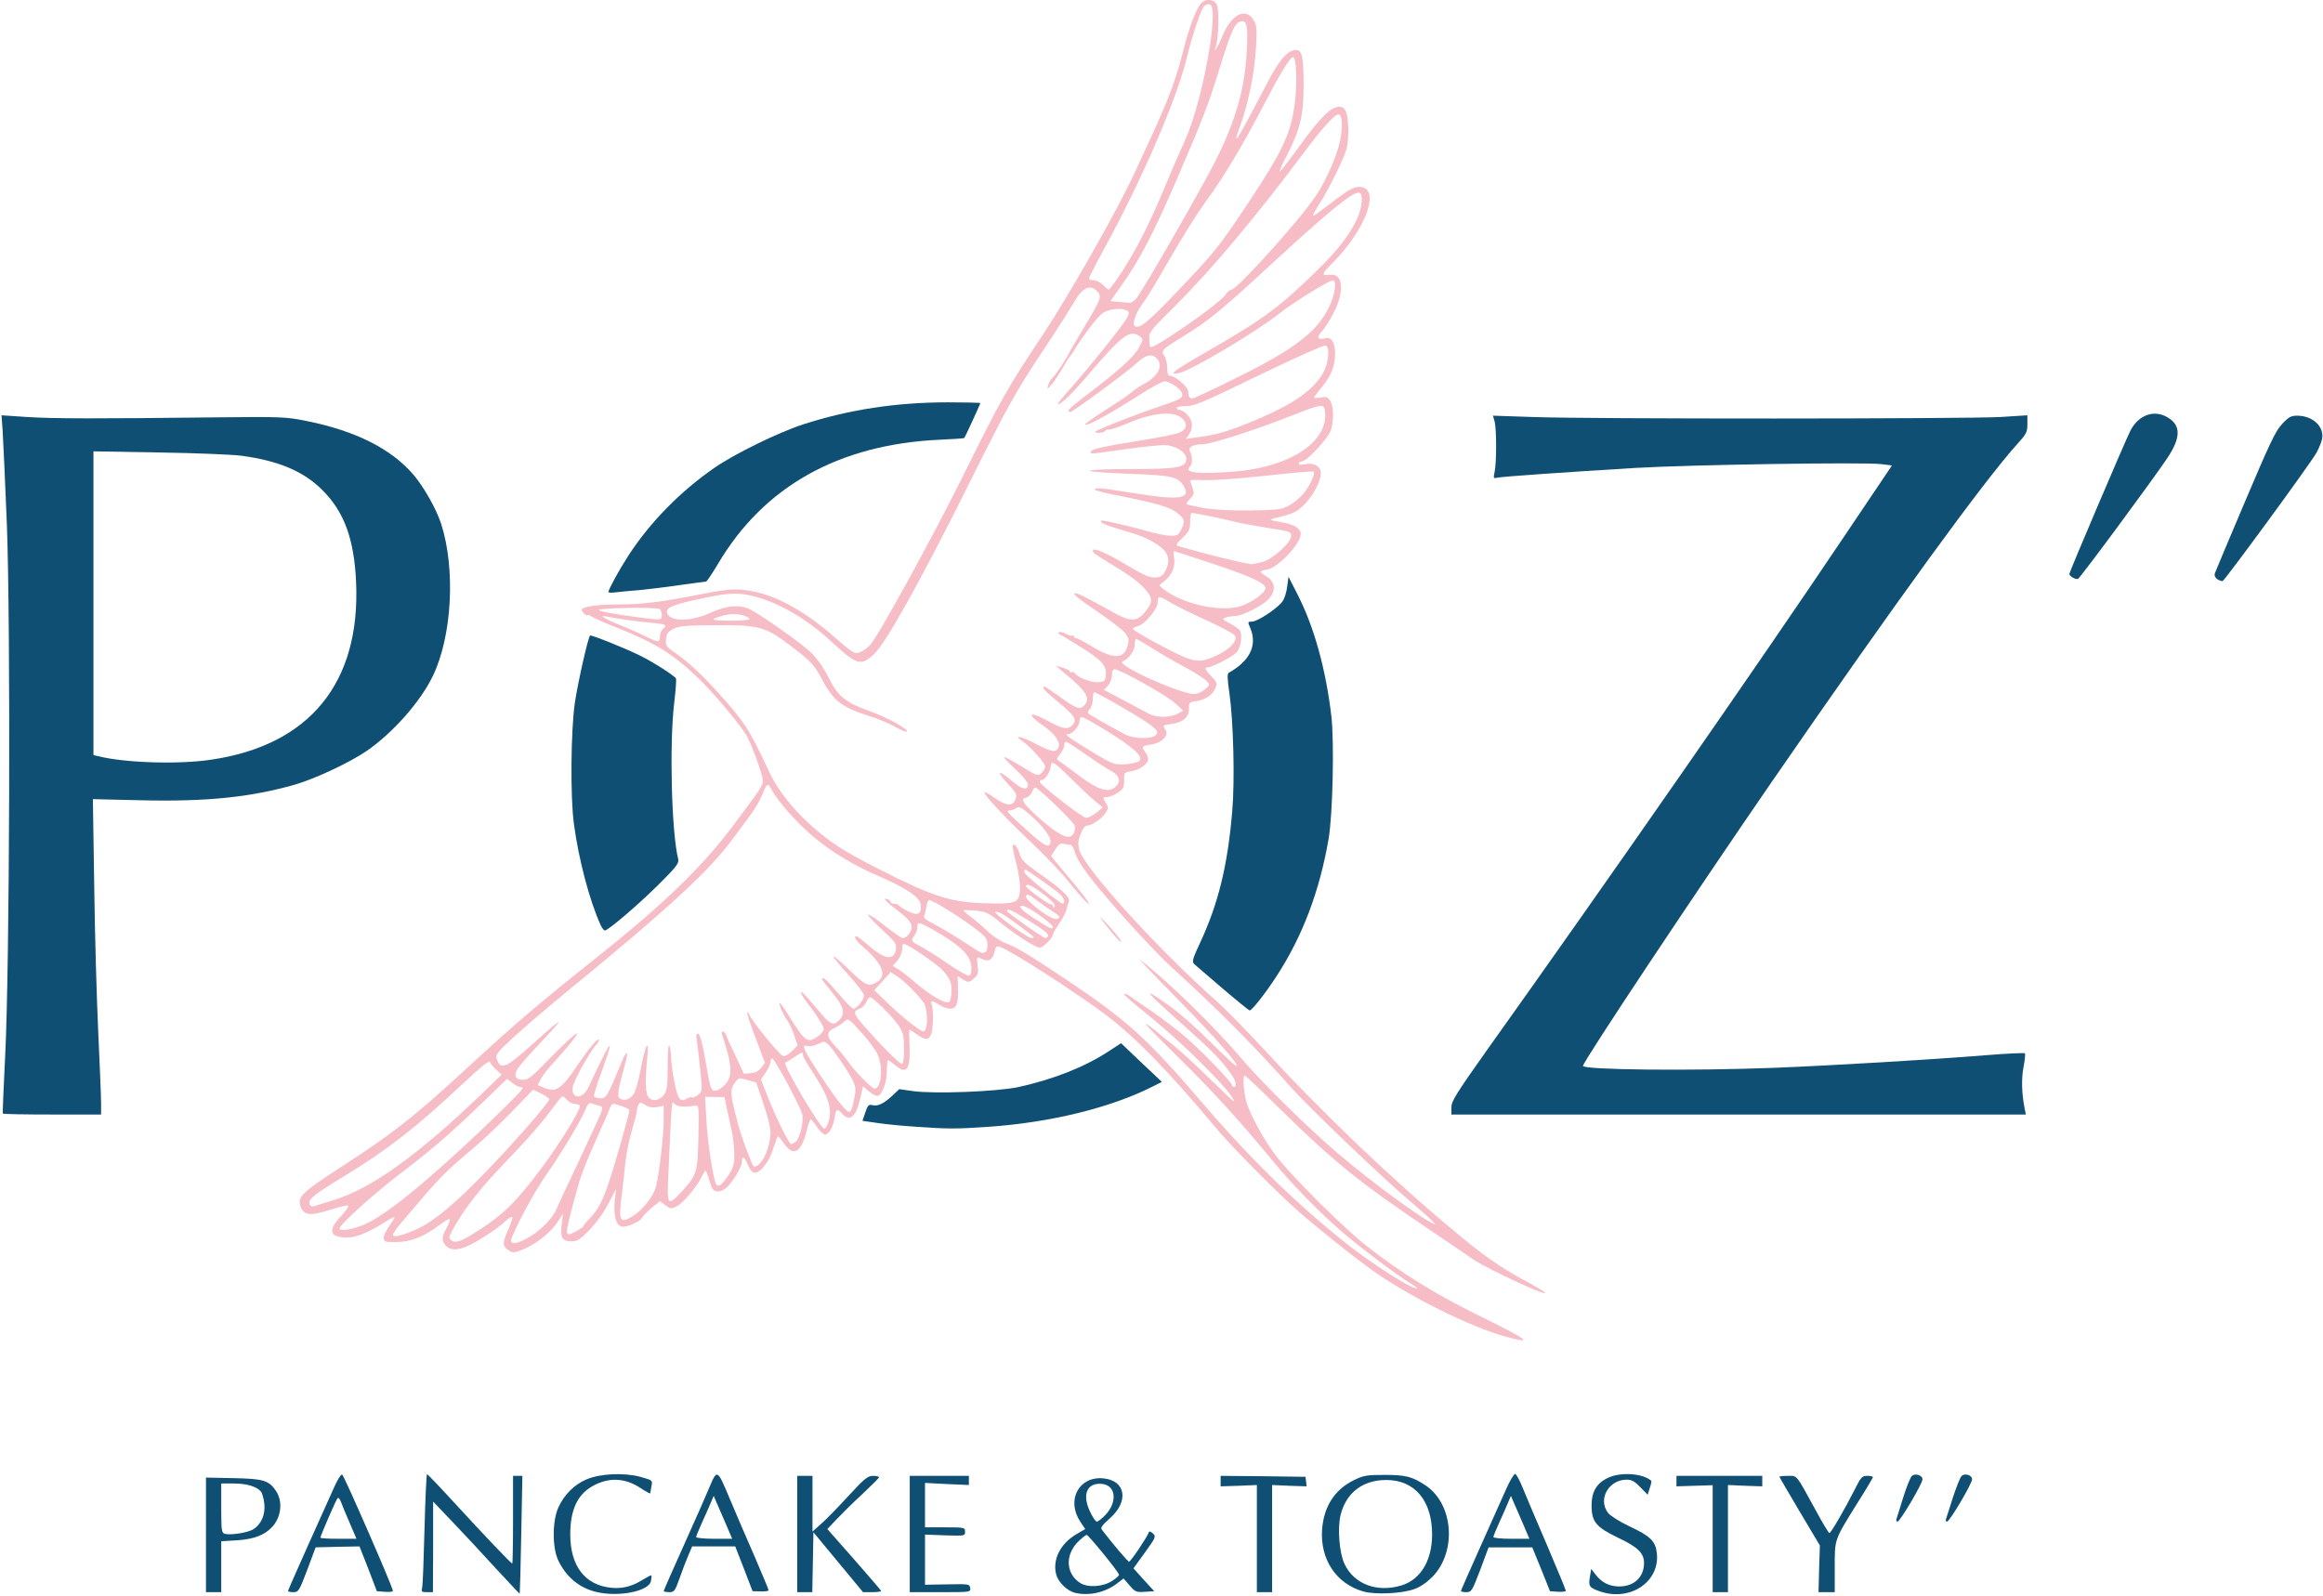 <svg xmlns="http://www.w3.org/2000/svg" viewBox="0 0 1218 837"><g stroke="none" stroke-width="1" fill="none" fill-rule="evenodd"><g transform="translate(.8 -.1)"><g transform="translate(0 211.1)" fill="#0F4F73"><g><path d="M259.4 611.8c-6.6-7.3-16.8-18.2-22.6-24.3l-10.5-11v23.8l-.1 23.7h-3.1c-2.9 0-3.1-.2-2.5-2.7.3-1.6.8-15.5 1.2-31 .4-15.6 1-28.3 1.3-28.2.3 0 6.9 6.9 14.5 15.2 15.2 16.6 29.6 31.7 30.2 31.7.2 0 .4-10.3.4-23v-23h4.9l-.6 30.8c-.3 16.9-.7 30.8-.8 31-.1.1-5.6-5.8-12.3-13z"/><path d="M311.9 623.9c-9-2.1-16-8-20.1-16.8-3.1-6.7-3-20.7.2-27.6 3-6.6 8.3-11.9 14.6-14.6 7.2-3.1 19.6-3.7 28.3-1.4 6.4 1.8 6.5 1.8 5.9 4.8-.3 1.6-.6 3.3-.6 3.8 0 .4-2.3-.8-5-2.6-8.3-5.6-17.2-5.9-25.7-.9-7.7 4.5-11.3 12.5-11.3 25.1 0 16.6 7.7 26.6 21.5 28 5.9.6 11.2-.8 16.8-4.4 2.2-1.3 4-2.3 4.2-2.1.2.2.1 1.5-.2 3-1 5.3-16.9 8.5-28.6 5.7z"/><path d="M562.7 624.3c-3.9-1-8.4-5.3-9.6-9.2-2.3-7.8 1.9-16.5 10.5-21.5l4.6-2.7-2.6-3.9c-7.4-11.2-.8-23.8 11.9-22.7 12 1 13.8 12.1 3.5 21.1-3.8 3.3-4.9 4.8-4.1 5.8 5.5 7.2 13.6 16.8 14.3 16.8.8 0 9.4-12.7 10.3-15.3.3-.8 1-.6 2.2.5 1.7 1.6 1.5 2.1-4.2 10l-6 8.3 5.4 6 5.5 6-4.9.3c-4.5.3-5 .1-8-3.3l-3.2-3.7-3.5 2.7c-6.2 4.7-14.8 6.6-22.1 4.8zm19.9-6.4c2-1.3 3.5-2.7 3.3-3.1-.6-2-16-20.8-16.9-20.8-.6 0-2.8 1.8-4.9 3.9-6.6 7-5.9 16.6 1.5 21.3 4.2 2.6 12.2 2 17-1.3zm-3.8-34.4c6.5-6.9 5.5-15.7-2-16.3-7.6-.6-10.3 5.4-6.2 14.3 1.4 3 3 5.5 3.7 5.5.6 0 2.7-1.6 4.5-3.5z" fill-rule="nonzero"/><path d="M713.9 623.6c-14.2-4.1-22.6-16.9-21.5-32.5.9-12 6.6-20.9 16.6-25.8 5.1-2.5 6.7-2.8 16.2-2.8 11.2 0 14.5.9 21.6 5.6 14.5 9.8 16.3 34.6 3.5 47.8-3 3-6.4 5.4-9.6 6.5-6.7 2.4-20.6 3-26.8 1.2zm20-3.1c10.8-3.2 17-14.5 16.1-29.6-1-17.3-11.2-27-26.9-25.6-10.8 1-18.3 7.5-21 18.2-1.7 6.9-.7 20 2.1 25.8 5 10.5 16.9 15 29.7 11.2z" fill-rule="nonzero"/><path d="M837.8 623.5c-5.3-1.9-5.8-2.6-5-7.4l.7-4.3 2.4 3.1c3.2 4.1 7.2 6.1 12.3 6.1 7.8 0 13-4.9 13-12.3 0-5.2-3.2-8.3-13.5-13.2-11.7-5.6-14-8.4-14-17 0-7.3 2.7-11.8 8.9-14.6 6.6-3 18.1-2.2 22.4 1.7.2.1-.1 1.9-.8 3.8l-1.1 3.5-3.8-3.9c-3-3.1-4.5-4-7.2-4-9.5 0-15.3 10.4-9.7 17.5 1.2 1.5 6.1 4.6 11.2 7 10.9 5.1 13.6 7.7 14.3 13.9 1.8 15.2-14.1 25.8-30.1 20.1z"/><path d="M107.2 593.9v-30l14.3.3c15.9.3 18.7 1.2 22.4 6.7 3.7 5.5 2.8 13.7-2 18.9-4 4.3-9.6 6.4-18.4 7l-8.3.5V624h-8v-30.1zm24.5-2.7c4.4-2.6 6.7-7.7 6.1-13.6-.3-2.6-1.1-5.5-1.8-6.4-2.2-2.6-7.5-4.2-14.3-4.2h-6.5v12.9c0 11.5.2 13 1.8 13.5 3 .8 11.6-.5 14.7-2.2z" fill-rule="nonzero"/><path d="M150.2 623.4c0-.3 4.7-11 10.4-23.7 5.7-12.8 11.9-26.5 13.7-30.5 1.7-4 3.7-7.1 4.3-6.9.9.3 26.6 59.1 26.6 61 0 .5-1.9.7-4.2.5l-4.2-.3-4.5-11.8-4.6-11.7-11.5.2-11.5.3-4.4 11.8c-4.2 11.1-4.6 11.7-7.3 11.7-1.5 0-2.8-.3-2.8-.6zm32.4-35.6c-2-4.6-4.1-9.6-4.6-11.1-.6-1.6-1.4-2.5-1.8-2-.8.8-9 19.8-9 20.7 0 .4 4.3.6 9.5.6h9.4l-3.5-8.2z" fill-rule="nonzero"/><path d="M347.2 623.4c0-.3 4.9-11.5 10.9-24.8s11.9-26.7 13.1-29.7c4-9.5 4.1-9.5 10.5 5.8 3.2 7.6 9.1 21.4 13.2 30.7 4 9.3 7.3 17.2 7.3 17.6 0 .4-1.9.7-4.2.6l-4.2-.1-4.5-11.7-4.6-11.8h-22.6l-1.9 4.5c-1.1 2.5-3.2 7.9-4.6 12-2.5 7-2.9 7.5-5.5 7.5-1.6 0-2.9-.3-2.9-.6zm32.4-35.6c-2-4.6-4.2-9.6-4.9-11.3l-1.3-3-1.7 4c-.9 2.2-3 6.9-4.6 10.4-1.6 3.5-2.9 6.8-2.9 7.2 0 .5 4.3.9 9.5.9h9.4l-3.5-8.2z" fill-rule="nonzero"/><path d="M417.2 593.5V563h8v29.2l4.4-3.9c2.4-2.1 8.8-8.6 14.2-14.5 8.7-9.4 10.3-10.8 13.2-10.8 1.7 0 3.1.3 3.1.8-.1.4-4 4.3-8.7 8.7-4.7 4.3-10.7 10.3-13.5 13.2l-4.9 5.2 14.1 16c7.7 8.8 14.1 16.2 14.1 16.5 0 .3-2.1.6-4.7.6h-4.8l-13-15.7-13-15.7-.3 15.7-.3 15.7h-7.9v-30.5z"/><path d="M476.2 593.5V563h31v4.8l-11.5-.5-11.5-.6V590h10.5c10.3 0 10.5.1 10.5 2.3 0 2.2-.1 2.2-10.5 1.9l-10.5-.4V620.1l11.7-.2c11.3-.2 11.6-.2 12 1.9.3 2.2.2 2.2-15.7 2.2h-16v-30.5z"/><path d="M658.2 595.9L658.2 567.8 648.7 568.2 639.2 568.5 639.2 565.7 639.2 563 661.5 563.2 683.7 563.5 684 566 684.3 568.5 675.2 568.2 666.2 567.8 666.2 595.9 666.2 624 662.2 624 658.2 624z"/><path d="M765.2 623.4c0-.3 4.7-11 10.4-23.7 5.7-12.8 11.9-26.5 13.6-30.4 1.8-4 3.8-7.3 4.4-7.3.6 0 2.4 3.3 4 7.3 1.6 3.9 7.3 17.5 12.8 30.2 5.4 12.6 9.8 23.4 9.8 23.8 0 .4-1.9.6-4.1.5l-4.2-.3-4.6-11.5-4.7-11.5h-22.9l-4.4 11.8c-4.2 11.1-4.6 11.7-7.3 11.7-1.5 0-2.8-.3-2.8-.6zm32.4-35.6c-2-4.6-4.2-9.6-4.9-11.3l-1.3-3-1.7 4c-.9 2.2-3 6.9-4.6 10.4-1.6 3.5-2.9 6.8-2.9 7.2 0 .5 4.3.9 9.5.9h9.4l-3.5-8.2z" fill-rule="nonzero"/><path d="M897.2 595.9L897.2 567.9 887.7 568.2 878.2 568.5 878.2 565.8 878.2 563 900.7 563 923.2 563 923.2 565.8 923.2 568.5 914.2 568.2 905.2 567.8 905.2 595.9 905.2 624 901.2 624 897.2 624z"/><path d="M953 611.7l.4-12.2-10.6-17.8c-5.8-9.8-10.6-18-10.6-18.2 0-.3 2-.5 4.4-.5 5.1 0 4-1.3 14.7 18.2 3.5 6.5 6.7 11.8 7.1 11.8.8 0 8.1-12.6 13.2-22.7 3.3-6.6 3.9-7.3 6.6-7.3 1.7 0 3 .3 3 .7 0 .3-3.5 6.3-7.9 13.2-12.5 20.1-12.1 19-12.1 34.1v13h-8.5l.3-12.3z"/><path d="M993.6 585.5c.3-.9 1.9-6 3.6-11.5 1.7-5.4 3.7-10.4 4.5-11 1.8-1.5 5.5-.3 5.5 1.8 0 2.3-11.8 22.2-13.1 22.2-.6 0-.8-.7-.5-1.5z"/><path d="M1019.5 585.7c.2-.6 1.9-5.7 3.6-11.2 1.8-5.5 3.8-10.6 4.6-11.4 1.7-1.7 5.5-.5 5.5 1.7 0 2.3-11.8 22.2-13.1 22.2-.6 0-.9-.6-.6-1.3z"/><path d="M479.4 379.9c-6.2-.4-15.1-1.2-19.7-1.9l-8.3-1.2 1.5-4.4c1.3-3.8 1.8-4.3 3.8-3.8 2.8.7 5.9-.8 10.5-5.1l3.5-3.3 7 1c11.3 1.6 44.3.3 55.5-2.1 18.4-4.1 34.4-10.4 46.9-18.5l6.9-4.5 10.7 10.2 10.7 10.1-4.6 2.3c-22.2 11.3-54.2 19.1-87.1 21.3-16.5 1.1-20.6 1.1-37.3-.1z"/><path d="M.7 373c-.2-.3.4-13.8 1.2-30 2.4-46.4 2.9-226.4.9-279C1.9 41.7.9 19.7.6 15.2L0 6.8l13.4.9c14.2.9 36.7.9 97.3.2 36.5-.4 38.4-.3 49.3 1.9 25.8 5.2 44.4 14.6 56.1 28.3 5.5 6.5 12.1 18.3 14.5 25.9 7.5 23.7 5.6 58.6-4.4 79.4-6.4 13.5-21.2 30.2-35 39.6-8.8 6-27 14.5-37.4 17.5-23.1 6.6-46.2 9-80.5 8.2l-25.4-.6.7 45.2c.3 24.9 1.3 59.4 2.1 76.7.8 17.3 1.5 34.2 1.5 37.5v6H26.6c-14.1 0-25.7-.2-25.9-.5zM110 187.4c51.6-7.6 78.3-40.4 75.9-93.2-1-22.4-6.2-36.8-17.7-48.2-9.8-9.8-22.9-15.4-42.5-18-4.4-.6-23.6-1.4-42.7-1.7l-34.8-.6V185l2.6.6c13.9 3.5 42.1 4.4 59.2 1.8z" fill-rule="nonzero"/><path d="M760.2 369.7c0-3.2 2.4-7 18.3-29.5C840 254 921.9 136.3 966.5 69.8l24.7-36.7-5.7-.7c-9-1.1-100.1.3-128.8 2-36.2 2.2-69.6 4.5-72.3 5.1-2.2.5-2.3.4-1.5-3.2 1-5 1-21.9 0-26.1L782 7l20.9.7c28.4 1.1 227.4 1 245.1 0l14.2-.9v4.6c0 4.1-.5 5.2-4.9 10-17.9 19.8-64 83.2-129.1 177.6-40.5 58.8-99 146.8-99 149 0 2.1 56.8 2.7 100.5 1 30.2-1.2 82.3-4.3 110.8-6.6 10.9-.9 20.1-1.3 20.4-1 .3.3 0 3.5-.7 7.1-1.2 6.2-1 14 .6 22l.6 3H760.2v-3.8z"/><path d="M640 307.2c-7.5-6.5-14.3-12.2-14.9-12.9-1-1-.2-3.4 3.4-11 9.5-20.5 14.4-40.3 16.8-69 1.4-16.2.6-47.1-1.5-61.8-1.1-7.6-1.2-10.2-.3-10.7 11.1-6.2 15-14.4 11.3-23.3-1.5-3.4-1.4-3.5.8-3.5 3 0 13.8-7.2 16.1-10.7 1-1.4 2.1-4.9 2.4-7.7l.7-5.1 4.7 9.2c8.8 17.2 14.9 39.4 17.8 64.2 1.5 13.8.7 51.3-1.5 64.1-4.7 27.3-13.6 50.9-27.3 72-5.8 8.9-13 18.1-14.1 17.9-.4 0-6.9-5.3-14.4-11.7z"/><path d="M314.2 274.3c-5.8-12.6-11.6-34.5-14.1-53.3-1.9-14-1.6-48.8.5-63.4 1.5-10.1 6.9-34.3 8-35.3.5-.5 19.8 7.2 26.9 10.9 6.3 3.1 17.2 10.1 18.1 11.6.3.5-.1 6.2-.9 12.8-2.6 21.8-1.4 68 2.1 82 .5 2.1-.9 4-10.7 13.7-10.7 10.6-26.1 23.7-27.8 23.7-.4 0-1.4-1.2-2.1-2.7z"/><path d="M318.2 99.5c0-1.3 5.6-11.6 10.4-19C340 62.9 356 46.6 374 34.2c10.4-7.2 33.3-18.4 46.2-22.6C444.3 3.8 469.1 0 496.4 0c9.3 0 16.8.2 16.8.4 0 .5-8 17.9-8.4 18.3-.1.2-5.9.6-12.7.9-53 2.4-92.4 24.4-116.5 65.2-3 5-5.8 9.2-6.2 9.2-.4 0-6.8.9-14.2 1.9-7.4 1.1-16.9 2.2-21 2.6-4.1.3-9.4.8-11.7 1.1-2.4.3-4.3.3-4.3-.1z"/><path d="M1161.7 92.7c-1.2-1-1.6-2-1.1-3.3.4-1 7.5-18.1 15.9-37.8 12.8-30.2 15.8-36.6 19.3-40.3 3.4-3.6 4.7-4.3 7.8-4.3 8.3 0 14.4 5.8 13.1 12.3-.4 1.8-1.7 4.9-2.9 7.1-2.8 5.2-48 66.9-49.2 67.3-.5.2-1.8-.3-2.9-1z"/><path d="M1086 91.9c-1-.5-1.8-1.4-1.8-1.9 0-1 29.3-69.8 32-75.1 4.3-8.4 12.6-11.3 19.7-6.9 6.8 4.1 6.8 10.4-.1 20.9-7.1 10.7-46 63.4-47.1 63.7-.5.2-1.8-.1-2.7-.7z"/></g></g><g transform="translate(156.3)" fill="#F6BDC6"><g><path d="M632.4 701.1c-18.7-5-52.7-22.1-71.5-35.9-9.8-7.2-27.6-21.4-36.5-29.2-10.9-9.4-36-34.8-44-44.4-24.5-29.4-41.7-47.1-57.6-59.2-15.8-11.9-50.1-34-55.6-35.7-1.8-.6-2.2-.2-2.8 2.3-.9 4.3-2.9 5.7-6.1 4.2-3.5-1.5-3.4-1.6-2.8 3.3.5 3.7.3 4.6-1.7 6.5-2.7 2.5-3.3 2.6-6.4.5L345 512l.2 5.8c.3 8.5-.7 11.3-4.1 11.3-1.5 0-4-.9-5.7-2-3.9-2.6-4.8-2.5-3.9.2 1 3.3.7 13.4-.6 15.8-1.4 2.6-2.8 2.5-7.2-.5-2-1.4-3.8-2.5-4-2.5-.2 0-.1 4.1.1 9 .4 12.2-1.6 14.7-7.7 9.5-1.7-1.4-3.3-2.5-3.6-2.5-.3 0-.6 2.5-.6 5.6 0 5.8-2.3 12.2-4.6 13.1-.8.3-2.8-.7-4.6-2.2l-3.3-2.8-1.5 6.5c-2.2 9.6-5.4 12.3-9.5 7.8-2.6-2.9-3.2-2.5-3.9 2.3-.8 4.9-3 8.7-5.1 8.7-.8 0-2.7-1.8-4.1-4-1.5-2.2-3-4-3.3-4-.4 0-1.5 3.1-2.4 6.9-2.8 10.8-6.9 12.8-11.8 5.6-1.3-1.9-2.7-3.5-3-3.5-.3 0-1.3 2.8-2.4 6.1-2 6.8-6.6 12.9-9.7 12.9-1.3 0-2.5-1.3-3.6-4-1.9-4.5-3.2-5.2-3.2-1.7 0 2.6-4.6 10.3-8.1 13.6-1.4 1.3-3.4 2.1-4.9 1.9-2.1-.3-2.7-1.2-4-5.5-.8-2.9-1.7-5.3-2.1-5.3-.3 0-1.2 1.5-2.1 3.3-2.5 5.2-9.5 13.5-12.9 15.3-3 1.5-3.3 1.5-6-.5l-2.9-2.2-4.5 3.7c-2.4 2.1-4.7 4.4-4.9 5.1-.8 1.9-8.4 5.2-10.6 4.6-3-.8-4.3-5.6-3.7-13.1l.7-6.7-4 7.7c-2.4 4.7-6.3 10.1-9.9 13.8-5 5.1-6.4 6-9.4 6-4.9 0-6-1.8-5.2-8.7l.7-5.8-3.3 5c-3.7 5.4-11.6 11.5-18.5 14.1-4.1 1.5-4.5 1.5-6.9 0-3.2-2.1-3.1-4 .1-11 1.4-3.2 2.3-6 2-6.3-.4-.4-2.1.7-3.9 2.4-1.7 1.8-7.2 5.7-12.1 8.7-9.9 6.2-15.7 7.4-18.9 3.8-2.3-2.5-2.1-4.7.5-9.3 1.2-2.1 1.9-4.2 1.5-4.5-.3-.3-2.7 1-5.3 3-7.9 6.1-15 8.9-22.4 9-5.8.1-6.5-.1-6.8-1.9-.2-1.2 1.1-4 2.8-6.4 1.7-2.4 3-4.5 2.8-4.7-.3-.2-2.7 1-5.4 2.8-8.1 5.1-14.6 7.8-19.2 7.8-9.4 0-10.5-3.6-3.5-11.1 2.5-2.7 4.3-5.2 3.9-5.6-.3-.4-4.7.6-9.6 2.2-10.3 3.3-13.8 2.9-15.4-1.8-1.8-4.9.8-7.4 20.5-20.2 28.2-18.2 38.8-26.6 67.9-53.4 26.1-24 36.5-32.8 70.5-59.9 31.3-25 51.3-44.4 66.6-64.5 15.3-20.3 16.9-22.7 16.9-25.1 0-3.3-6.6-21.2-9.1-24.8-5.8-8.4-17.4-22-24.5-28.9-13.7-13.1-22.6-18.6-43.6-27-5.7-2.2-11.3-4.7-12.5-5.5-1.3-.8-2.3-1.2-2.3-.8 0 .4-.7.1-1.5-.6s-1.5-1.6-1.5-2.1c0-1.7 7.9-2.9 19.3-2.9 12.3 0 22.8-1.3 44-5.5 14.7-2.9 18.6-3 27.7-1.1 12.5 2.7 27.1 11 41.5 23.7 10.4 9.1 10.8 9.3 14.2 7.6 1.5-.8 3.6-2.4 4.6-3.5 4.3-4.7 32.3-55.8 48.2-87.7 20.5-41.4 23.3-46.4 42-74.5 13.7-20.6 38.8-64.7 48-84.5C454.9 54.2 458.6 45 463 27.8c3.3-13.1 7-23 9.6-25.9 2.4-2.7 6.7-2.3 8.3.6 1.3 2.6 1 18-.5 22.1-1.7 4.5 1.3-.3 3.4-5.5 4.7-11.4 12-15.3 16.2-8.7 1.8 2.9 2 4.2 1.5 13.7-.8 14.9-4.3 31.6-9.2 44.4-.8 2.1-1.3 4-1.1 4.3.5.4 5-7.8 16.3-29.5 5.6-10.7 9.7-15.9 13.6-16.8 4.4-1 5.3 2 5.3 18.1 0 16.2-1.7 23.2-8.9 37.3-2.4 4.5-4 8.2-3.6 8.2.4 0 5.1-6.1 10.5-13.6 10.9-15 16.4-20.4 20.6-20.4 2.1 0 2.9.7 3.8 3.1 1.4 4.1 1.4 14.3 0 19.4-1.5 5.2-10 22.3-14.4 28.9-1.8 2.8-3.2 5.2-3 5.5.5.4.4.4 12.4-8.7 6.4-4.8 9.1-6.2 11.7-6.2 11.6 0 4.1 21.7-13.8 39.8-6.1 6.1-6.3 6.9-1.1 6.3 6.4-.8 7.3 8.7 1.8 19.5-1.9 3.8-4.7 8.3-6.3 10.1-3.1 3.3-2.5 4.7 1.6 3.7 3.2-.9 5.2 2.1 5.2 8 0 6.6-2 11.7-7.1 17.8-2.1 2.6-3.9 4.9-3.9 5.3 0 .3 1.5.3 3.4 0 2.8-.6 3.6-.3 5 1.6 1.8 2.7 2.1 9.6.5 15.2-1.1 4.2-12.7 16.7-15.4 16.7-.8 0-1.5.5-1.5 1.1 0 .7 1.1.8 3 .4 3.8-.8 6.7.1 8.1 2.6 2.4 4.6-5.8 18.6-13.2 22.4-1.5.8-5.1 2-7.9 2.6-2.8.6-4.9 1.3-4.7 1.5.2.3 3 .9 6.2 1.4 6 1 9.5 3.2 9.5 6 0 5.1-11.6 17.5-17.4 18.6-2 .3-3.6.9-3.6 1.3.1.3 1.5 1.5 3.3 2.6 4.3 2.7 4.8 7.1 1.2 11.3-3 3.6-13.9 9.2-18.1 9.3-1.6 0-3.8.4-4.9.8-1.8.7-1.5 1 2.1 2.9 2.2 1.1 4.6 2.8 5.3 3.6 1.8 2.1.8 9.1-1.6 11.8-1.9 2.1-12.8 7.8-15 7.8-2 0-1.5 1.2 1.9 4.7 2.7 2.8 3.1 3.7 2.2 5.9-1.2 3.6-5.3 6.4-10.1 7.1-3.8.5-4 .7-3.9 4 .1 4.4-3.2 7.2-9.2 8-4.7.6-4.7.6-3 3.3 1.8 2.9-2.1 6.6-7.8 7.5-4.8.7-5.1 1-2.9 3.9.8 1.1 1.5 2.8 1.5 3.7 0 2.5-4.4 5.6-8.9 6.4-3.7.6-3.8.7-3.7 4.7.1 3.7-.3 4.5-3.3 6.5-1.9 1.3-4.4 2.3-5.7 2.3-2.3 0-2.3.1-.7 2.9 1.6 2.7 1.6 3-.1 5.5-1.9 3-7.2 6.6-9.7 6.6-1 0-2.3 1.7-3.3 4.4-1.4 3.6-1.5 5.2-.7 8.3 2.6 9.5 40.8 51.7 71.6 79 5 4.4 16.4 16.1 25.5 25.9 30.7 33.4 67.6 68.6 100.4 95.8 14.6 12.2 23.4 18.3 35.6 24.9 4.7 2.5 9.4 5.3 10.5 6.1 6 4.6-29-11.5-37-16.9-2.2-1.5-13-8.9-24-16.3-35.7-24.1-49.2-35-76.6-61.9-10.2-10.1-18.9-18.3-19.2-18.3-1.1 0-.8 6.3.4 12.2 1.5 7 9.7 22.2 17 31.3 9.2 11.4 34.3 36.3 45.9 45.5 17.3 13.7 36 25.4 58.5 36.5 27.5 13.5 30.2 15.6 15 11.5zm-46.5-25.6c0-.1-1.7-1.3-3.7-2.5-6.9-4.2-26.7-19.1-35.8-27-11.7-10.1-26.3-25-36.1-37-17.8-21.6-33.1-38.3-49.8-54.6-9.7-9.5-17.3-17.3-16.8-17.3.4 0 2.6 1.5 4.8 3.3 2.1 1.9 6.6 5.5 9.9 8.1 3.3 2.6 11.7 10.4 18.8 17.3 7 6.9 12.7 12.3 12.7 11.9 0-3.9-26.4-30.4-45.3-45.5-7.1-5.7-12.6-10.5-12.3-10.8.3-.3 1.4 0 2.5.8 1 .8 6.5 4.5 12.1 8.3 5.6 3.9 13.9 10.2 18.3 14.1 8.6 7.5 23.7 23.2 23.7 24.7 0 .4.5.8 1 .8 1.7 0 1.1-3-1.2-6.3-5.2-7.5-10.2-12.6-24.8-25.6-21.5-19.1-23.2-21.5-8.3-10.9 4.9 3.3 14.6 11.9 21.7 19 7 7 13.2 12.8 13.8 12.8 2.1 0-10-13.8-30.7-35-12.1-12.3-21.1-21.8-20-20.9 15.4 12 38.3 34.3 54.2 52.9 10.6 12.4 34.3 35.7 49.8 48.9 18.3 15.7 47.8 37.1 51 37.1.5 0-7.2-7.1-13-11.9-13.7-11.5-52.5-48.6-61.9-59.1-20-22.5-38.9-41.5-62.4-62.9-10.8-9.8-33.8-35.2-44.2-48.7-3.5-4.5-6.6-9.6-7.3-12.1-.7-2.7-1.7-4.3-2.7-4.3-.8 0-2.4-.2-3.5-.5-1.5-.4-2.6.4-4.2 3l-2.2 3.5 9 10.8c5 5.9 9.5 11.6 10.1 12.7l1.1 2-2.3-2c-1.2-1.1-5.3-5.8-9-10.5-3.8-4.7-12.7-14-19.8-20.7-13.2-12.5-24.9-25-24-25.8.2-.3 2.7 1.1 5.4 3 5.5 3.9 8.8 4.4 10.4 1.6 1.6-3.1 1.3-3.9-3.7-9.2-2.5-2.7-4.3-5.2-4-5.6.4-.3 3.1 1.5 6.2 4.2 5.5 4.7 8.5 5.3 8.5 1.8 0-.9-3-4.6-6.7-8-3.8-3.5-6.3-6.3-5.8-6.3.6 0 4.8 2.3 9.4 5.1 7.9 4.9 8.3 5 10.2 3.3 1-.9 1.9-2.5 1.9-3.4 0-1.9-7.8-10.5-11.9-13.3-5.2-3.5-.9-2.7 6.6 1.2 8.8 4.6 10.8 4.9 12.2 2.3 1.4-2.6-1.6-7.2-7.1-11-9.8-6.7-8.9-8.8 1.3-3.3 8.3 4.6 10.8 5 13.3 2.2 2.5-2.7 1.2-4.7-7.9-12.2-6.7-5.5-8.8-7.9-6.9-7.9.3 0 3.7 2.3 7.5 5 9 6.6 11.2 7.4 13.3 5.1 3.5-3.8 1.5-7.3-9.9-16.8l-5-4.2 3.8 1.1c2 .6 3.7 1.5 3.7 2s.4.7.9.3c.5-.3 1.2-.1 1.6.5 1.4 2.2 8.7 5.1 12.3 4.8 3.4-.3 3.7-.5 4-3.9.4-4.9-2.1-7.7-13.5-14.8-5.3-3.3-10.1-6.2-10.7-6.4-.6-.2-.8-.7-.4-1.1.3-.4 1.9-.1 3.6.8 1.6.8 3.2 1.2 3.6.9.3-.4.6-.2.6.4 0 .5.6 1 1.3 1 .6 0 4.3 1.9 8 4.2 11.2 6.8 16.8 6.9 18.8.2 1-3.5.9-4.3-.9-6.8-1.2-1.7-8.1-7-15.3-11.9-8.1-5.4-12.6-9-11.6-9.2 1.6-.3 4.2 1 20.7 10.1 8.4 4.7 11.9 4.8 15.8.3 4.2-4.9 4.7-7.1 2.3-10.5-3.3-4.6-8.3-8.5-18.6-14.7-5.2-3.1-9.8-6.1-10.1-6.6-2.2-3.5 4.7-1 16.1 5.8 11 6.5 13.4 7.5 16.8 7.2 2.6-.2 3.6-1 5-4 2.7-5.5 1.1-9.7-5.1-13.6-5.4-3.3-7.3-4.1-19.4-7.7-4.8-1.4-9-3-9.3-3.6-.4-.5-.3-.9.2-.9 2 0 15.6 3.2 23.6 5.5 4.8 1.4 10.5 2.5 12.6 2.5 3.5 0 4.1-.4 5.6-3.6 2-4.3 1.7-5.4-2.8-8.8-3.6-2.7-10.8-4.8-30.4-8.7-6.8-1.3-12.3-2.7-12.3-3.1 0-1.2 3.1-1 19.6 1.7 24.5 4 31 3.2 27.2-3.3-3-5.2-6.1-5.9-28.3-6.7-11.3-.4-20.8-1.1-21.1-1.6-.3-.5 8.9-.9 21.6-.9 24.8 0 29-.8 29-5.5 0-3-4.4-6.1-9.9-7-2-.3-11.7.6-21.5 2-20.9 2.9-18.6 2.7-18.6 1.5 0-1.4 6.3-2.8 26.1-6 9.7-1.5 19-3.4 20.6-4.2 3.8-1.8 4.1-5 .6-7.8-4.4-3.5-15-2.5-27.3 2.7-5.2 2.2-10 3.8-10.7 3.6-.6-.2-1.4.1-1.8.6-.3.6-1.8 1.1-3.2 1.1-1.5 0-2.4-.3-2-.6 1-1.1 21.9-9.3 32.7-12.9 12.4-4.2 13.3-4.7 12.8-7.1-.4-2.3-6.4-6.4-9.2-6.4-1.2 0-8.1 3.8-15.3 8.5-14.2 9-24.8 14.8-26.4 14.3-.6-.2 4.3-3.7 10.8-7.8 6.5-4.1 12.7-8.3 13.9-9.5 1.1-1.1 3.7-2.8 5.6-3.8 8.3-4.3 11.2-10.3 6.9-14.1-2.4-2.2-5.5-1.4-9.6 2.4-5 4.7-33.9 26-35.2 26-2.6 0-1-1.6 8-8.5 17.5-13.3 25.4-20.4 27.8-25.1 2.4-4.4 2.4-4.5.5-6-5.2-3.8-9.1-.9-28.1 21.4-7.8 9.1-13.1 14.2-14.9 14.2-.4 0 3-4.2 7.5-9.2 10-11.3 25.8-31.1 28.5-35.6 1.6-2.9 1.7-3.4.4-4.2-2.6-1.7-9.1-1.1-12.6 1-2.7 1.7-11.1 12.7-15.9 20.8-.5.9-1.3 1.9-1.6 2.2-.4.3-2 3-3.7 6-1.8 3-4.3 6.9-5.7 8.5-2.5 2.9-2.6 2.9-1.9.5.4-1.4 1.2-2.9 1.9-3.5 1.8-1.5 7.3-9.7 9.1-13.5.4-.8 4-6.9 7.9-13.5 8.7-14.5 9.3-16 6.9-18.6-3.7-4.1-8-2.1-12.4 5.8-1.8 3.1-8.7 14-15.5 24.2-15.8 23.9-18.2 28.3-40.6 73.1-23.8 47.8-42.3 81-48.4 86.8-7.1 6.8-9.1 6.2-22.9-6.6-12.9-12-28.9-21.1-42.1-23.9-8-1.7-12.6-1.3-28.9 2.3-12.9 2.8-16.1 4.5-14.6 7.4 2.3 4.3 12.8 3.9 23.2-.9 7.8-3.6 15-4.1 20.1-1.5 6.9 3.6 27.5 18.2 32.2 22.9 3.1 3.1 6.6 8.1 9 13 4.9 9.8 8.8 12.9 21.6 17.5 9.1 3.2 21.3 10 19.2 10.7-.6.2-3.3-1-6.1-2.6s-8.7-4.1-13.2-5.5c-14.6-4.6-19.1-8.1-24.9-19.1-4.2-8-6.1-9.9-17.2-18.3-12.8-9.6-16-10.5-39.4-10.3-15.2.1-18.5.4-21.5 2-2.9 1.5-3.6 2.4-3.8 5.4-.3 3.2.1 3.8 4.1 6.6 7.3 5 13.9 11.1 23.1 21.2 14.1 15.7 16.2 18.9 27 41.9 5.1 10.9 15.1 22.8 27.4 32.6 8.2 6.5 14.6 10.4 31 18.7 27.4 13.9 36.3 16.8 54.2 17.4 16.8.5 18.4-.1 18.8-7 .2-2.7-.6-8.5-1.7-12.9-1.2-4.5-2.1-8.8-2.1-9.6 0-2.8 2.4-.5 3.5 3.3.9 3.4 2.4 4.9 10 10.3 12.2 8.5 16.8 12.9 15.9 15-.3.9-.9 2.8-1.2 4.2-.3 1.4-2 4.7-3.9 7.4-1.8 2.6-3.3 5.3-3.3 5.9 0 1.6-5.2 6.7-6.8 6.7-2.2 0-12.4-6.5-20.3-12.9-6.4-5.3-7.6-5.9-13.2-6.5-3.3-.3-6.2-.4-6.4-.2-.3.2 1.3 1.7 3.4 3.2 2.1 1.5 6.1 4.9 8.8 7.5 2.8 2.7 7 5.5 9.4 6.4 5.5 1.9 12.5 6.1 33 19.8 30.9 20.7 41.8 30.6 69.3 62.7 25.2 29.5 48.6 52.5 75 73.8 14.5 11.8 38.8 27.1 38.8 24.6zM95.9 644c11.4-7.5 18.2-14.3 30.7-31 9.5-12.7 20.3-30.1 20.3-32.7 0-.7-1.1-1.2-2.3-1.2-1.3 0-3.2-.9-4.2-2s-2.2-2-2.6-2c-.4 0-2.4 2.4-4.5 5.3-6.2 8.5-13.1 16.4-26.9 30.8-12 12.4-20.9 24-26.4 34.3-1.9 3.6-1.9 4-.4 5.1 2.4 1.8 5.7.4 16.3-6.6zm25.7 4.1c5.6-3.5 11.6-9.9 13.1-14 .3-.8 5.6-12.3 11.9-25.5 6.2-13.1 11.6-24.9 11.9-26.1.4-1.7 0-2.3-1.8-2.6-1.3-.3-3-.8-3.8-1.2-1.1-.4-2 .6-3.3 3.8-2.5 6-12.7 23-20.9 34.6-6.3 9.1-17.8 30.8-17.8 33.6 0 2.5 4.4 1.4 10.7-2.6zm-59.5-3.7c8.7-4.1 19.9-13.5 35.7-29.9 14.7-15.2 33.1-36.3 33.1-37.9-.1-.5-2-1.9-4.3-3l-4.2-2-10.7 11.1c-5.8 6-14.6 14.4-19.4 18.5-17 14.3-18.4 15.8-38.6 39.7-2.7 3.1-4.8 6.2-4.8 6.8 0 1.7 5.5.3 13.2-3.3zm86.8-1.3c0-.4 1.5-2.3 3.4-4.2 4.1-4.3 6.6-8.9 9.9-18.9 3.4-10.1 10.7-35.8 10.7-37.7 0-.6-3.2-2-7.9-3.3-.9-.2-1.8.7-2.5 2.6-.5 1.7-3.9 9.3-7.4 17-3.5 7.7-7.3 17.2-8.4 21-8.4 30.2-8.3 29.7-1.8 26.3 2.2-1.2 4-2.5 4-2.8zm-111.7-2.4c9.3-5.2 20.5-13.9 38.7-30.1 17.1-15.3 41-38.4 41-39.7 0-.5-.6-.8-1.4-.8-.7 0-2.5-.9-4-2.1l-2.7-2.1-10.7 10.3c-17.9 17.4-29 27-44.2 38.5-13.9 10.5-33 27.6-33 29.7 0 2 10.2-.2 16.3-3.7zm137.3-2.7c5.4-3.3 11-10.4 12.3-15.5 1.8-6.9 4.1-27 4.1-35.2V580l-3.5.7c-2.5.4-4.3.1-6.1-1.1-2.2-1.4-2.8-1.5-3.5-.4-.5.8-.9 2.1-.9 3 0 .9-1.2 5.7-2.6 10.5-1.5 4.9-3 12.3-3.4 16.4-.4 4.1-1.3 12-2 17.6-1.8 13.7-1 15.4 5.6 11.3zm-156.1-8.7c19.6-6.1 44.6-24.1 78.2-56.6l9.3-9-2.8-2.6c-1.6-1.4-3.1-3.3-3.4-4.1-.3-.9-4.9 2.8-13.9 11.2-24.1 22.7-39.7 34.9-61.9 48.4-16.3 9.9-19.6 12.5-18.7 14.9.4 1 1.3 1.6 2 1.3.6-.2 5.7-1.8 11.2-3.5zm182.2-4.6c7.7-8.4 8.1-9.7 8.5-28.6.3-16 .2-16.5-1.7-16.2-5.8 1-9.8.6-11-1.1-1.3-1.8-1.3-2.4-3.1 38.1-.7 15.7-.3 16.1 7.3 7.8zm24.1-8c2.8-4.2 3.2-5.7 3.2-11.2 0-3.4-.6-9.1-1.4-12.6-.8-3.5-1.9-8.8-2.6-11.9l-1.1-5.5-5.1-.1-5.1-.1.7 12.5c.6 11.4 3.6 30.9 5.1 33.4 1.1 1.7 2.9.5 6.3-4.5zm17.1-7c2.7-2.9 5.1-10.4 5.1-16 0-2.3-1.7-9-3.8-15l-3.7-10.9-4.5-1.3c-4.3-1.3-4.6-1.2-6.3.9-2.9 3.7-2.9 5.9-.2 16.6 2.2 9 3.9 14 8.4 25.4 1.3 3.3 2.1 3.4 5 .3zm18.3-10.8c2.1-1.7 4.2-10.1 3.5-14.1-.5-3.5-14.6-29.7-15.9-29.7-.4 0-.8.8-.8 1.9 0 1-1.1 3.5-2.5 5.5l-2.5 3.7 3.4 8.7c4 10.4 11.3 25.2 12.4 25.2.5 0 1.5-.6 2.4-1.2zm16.8-9.4c2.8-7.2.8-14-8.4-27.9-2.5-3.8-4.6-7.5-4.6-8.2 0-1.8-.4-1.7-4.5 1.1-2 1.4-4.1 2.6-4.7 2.8-1.8.6 18.3 34.7 20.5 34.8.4 0 1.2-1.2 1.7-2.6zm13.9-13.2c.9-4.3.8-5.9-.4-8.8-1.7-4-10.7-17.4-13.5-19.9-1.7-1.5-2-1.5-5 0-1.8.9-4.2 1.4-5.5 1.1-2-.5-2.2-.3-1.6 1.7.9 3.1 15.5 25.1 19.9 29.9 4 4.4 4.4 4.2 6.1-4zM175 574.1c1.1-1.4 2.7-7.1 3.9-13.5 2.5-13.5 4.6-16.7 3.3-5-1.1 11-.9 18.1.7 19.9 1.9 2.4 5.6 1.9 7.9-1 1.9-2.4 2.1-4.1 2.2-15.3 0-8 .4-11.9.9-10.6.5 1.1.9 4 .9 6.5.1 2.5.8 8.3 1.8 12.8 1.7 8.8 3 10.5 6.5 8.3 1-.6 2.3-.9 2.7-.6.5.3 1.9-.3 3.1-1.3 2.3-1.8 2.3-1.9 1.1-13.8-.7-6.5-1.5-13.4-1.8-15.3-.4-2.6-.2-3.2.8-2.9.9.3 2.1 4.6 3.5 12.4 2.9 16.7 3.1 17.4 5.5 17.4 1.2 0 3.4-1.4 5-3.1 4.2-4.5 3.9-10.1-1.6-26.6-.3-.7 0-1.3.6-1.3.5 0 1.2.8 1.6 1.8.3.9 2.5 5.9 5 11l4.3 9.3 3.7-.3c2.5-.2 4.2-1.1 5.5-2.9l1.9-2.5-4.9-13c-2.7-7.1-4.7-13.1-4.4-13.4.3-.3.7.1.9.8 1.3 3.4 16.1 21.7 17.9 22 1.1.2 3.1-.9 4.8-2.7l2.8-2.9-1.7-5.1c-.9-2.7-2.4-6-3.3-7.3-2.3-3.1-5.3-9.8-4.4-9.8.4 0 3 3.6 5.7 8.1 6.5 10.4 8.4 12.3 11.6 11 1.3-.5 3.3-1.8 4.4-3 1.9-2.2 1.9-2.2 0-5.7-1.1-2-3.8-6.1-6.2-9.1-2.4-3.1-4.3-6-4.3-6.7.1-1.1 1.7.6 10.3 10.7 5.2 6.2 6.7 6.7 9.7 3.7 3.4-3.4 2.5-7-3.5-14.3-3-3.6-5.5-6.9-5.5-7.2 0-1.8 2.7.5 8.5 7.5 3.7 4.4 7.3 8 8 8 1.8 0 5.5-4.8 5.5-7 0-1-3.6-5.7-8-10.6-4.4-4.8-8-9.2-8-9.7 0-.6 3.3 2.1 7.3 6 9.3 9 10.8 9.8 14.7 7.8 4.4-2.3 4.8-5.7 1.4-10.6-1.5-2.3-4.7-5.7-7-7.6-4.2-3.3-6.2-6.3-4.4-6.3.5 0 3.5 2.3 6.6 5 8.4 7.4 13.5 7.9 14.2 1.4.3-2.5-.7-3.8-7.5-10-4.3-4-7.5-7.5-7.2-7.8.3-.3 4.3 2.3 8.8 5.9 4.6 3.6 8.8 6.5 9.4 6.5 2 0 4.7-3.3 4.7-5.7 0-2.6-2-4.8-9.3-10.3-4.6-3.5-6.1-5.5-3.2-4.4.8.4 1.5 1 1.5 1.5s.9.9 1.9.9c1.1 0 2.2.4 2.5.9.3.5 2.4 1.9 4.7 3 5 2.6 7.2 1.5 6.7-3.3-.4-4-7.1-8.6-21.8-15-13.9-6-25.2-12.9-35-21.2-8.3-7-18.5-18.5-21.4-24.3-2-3.8-2.6-3.4-5 2.9-1 2.4-3.6 7-5.9 10.1-2.3 3.1-6.4 8.7-9.1 12.3-12.3 17-33.9 36.9-88.3 81.4-10 8.2-22.3 18.8-27.4 23.5-8.8 8.2-9.2 8.8-8.3 11.4 1.9 5.6 4.8 4.4 18.7-8.2 12.8-11.6 17.1-14.7 10.6-7.7-15.1 16.2-18.1 19.6-19.1 21.8-1.4 3.1-.1 4.7 3.8 4.7 2.2 0 4.6-1.9 10.9-8.4 9.2-9.5 16-15.9 17-15.9s-5.5 8-12 15c-2.9 3.1-6 7-6.9 8.8l-1.7 3.3 3.7 1.5c5.9 2.5 8.8.5 17.1-11.8 6.6-9.7 11.3-15.2 11.3-13.3 0 .5-.6 1.6-1.4 2.4-3.6 4.1-11.9 19-12.3 22.2-.9 6.5 5.2 6.6 8.2.2 8-17.1 10.9-22.6 11.2-21.7.2.6-1.7 6.6-4.2 13.3-2.5 6.7-4.3 12.6-4 13.1.4.6 1.9 1 3.4 1 3 0 3.8-1.4 10.9-18.7 3.1-7.5 4-6.6 1.7 1.7-3.6 12.9-4 16-2.5 17.1 2.3 1.4 5.1.6 7.1-2.1zm128.9-5.6c1.6-4.1 1.1-11.5-1-15.8-1.1-2.3-4.9-7.4-8.6-11.4-6.7-7.3-6.7-7.3-8.8-5.4-1.1 1.1-3.4 2.6-5.1 3.3-4.4 2.1-4.3 4.5.2 9.3 2.2 2.2 5.1 5.7 6.4 7.6 3.5 5.2 13 15 14.6 15 .7 0 1.8-1.2 2.3-2.6zm13-18.2c0-6.9-.3-8.3-2.8-12.3-3-4.5-13.4-14.9-15-14.9-.5 0-1.4 1.1-2 2.5-.7 1.4-2 2.9-2.9 3.2-4.3 1.7-4.1 2.7 1.6 9.2 8.2 9.5 18.8 20.1 20 20.1.7 0 1.1-3 1.1-7.8zm11.4-10.8c1.2-3.1.6-11-1-13.4-2.7-4-10.6-12-14.2-14.1l-3.2-2.1-4.3 4.8-4.3 4.7 7.9 7.6c7.1 6.8 16.1 13.9 17.8 14 .4.1 1-.6 1.3-1.5zm13.4-17.8c.5-5.7-.4-8.2-4.5-12.7-3.2-3.5-18.5-13.9-20.5-13.9-.4 0-.8 1.3-.8 2.9 0 1.7-1.1 4.2-2.4 5.8l-2.5 2.9 3 1.8c1.6 1 5.5 4 8.7 6.8 6.5 5.7 15 10.9 17.2 10.5 1-.1 1.6-1.6 1.8-4.1zm10.5-14.5c-.3-6.1-5.7-11.3-20.2-19.6-7.4-4.1-8.1-4.2-8.1-1.2 0 1.3-.7 3.2-1.5 4.3-2.1 2.8-1.9 3.1 3.3 5.8 2.6 1.4 9 5.4 14.2 9 5.2 3.6 10.2 6.4 11 6.3 1.1-.2 1.4-1.4 1.3-4.6zm7.5-7.9c.7-.5 1.1-2.3.9-4.3-.2-2.9-1.2-4.1-7-8.4-7.2-5.5-21.8-14.5-23.5-14.5-.5 0-1.2 1.5-1.4 3.3-.3 1.7-.8 3.9-1.2 4.8-.5 1.2.5 2.2 4.6 4.2 2.9 1.5 9.8 5.6 15.3 9.1 10.9 7.1 10.4 6.9 12.3 5.8zm25.2-7.7c0-.6-13.9-10.8-16.8-12.4-1.3-.7-2.8-1.1-3.4-.9-1.3.5 17 13.7 19 13.8.6 0 1.2-.2 1.2-.5zm7.4-.4c.8-1.2-1.5-3-11.1-9-8-4.9-10.3-5.9-10.3-4.3 0 .8 19 14.2 20.2 14.2.4 0 .9-.4 1.2-.9zm2.6-5c0-1.7-13.5-11.1-15.9-11.1-2.8 0-.4 2.5 6.7 7 7.8 5.1 9.2 5.7 9.2 4.1zm3.4-4.9c.3-.5-.9-1.7-2.7-2.7-1.8-1.1-5.4-3.6-8.2-5.7-5.5-4.2-6.5-4.5-6.5-2.3 0 .8 3 3.7 6.6 6.5 6.3 4.7 9.6 6 10.8 4.2zm-2.4-6.5c0-.8-2.8-3.5-6.2-6-6-4.5-8.8-5.7-8.8-3.9 0 1.1 12 9.8 13.1 9.5.5-.2.9.2.9.7 0 .6.2 1 .5 1s.5-.6.5-1.3zm5-2.2c0-.8-1-2.4-2.2-3.5-2.7-2.5-17.5-13-18.3-13-.4 0-.5.7-.3 1.6.3 1.5 18.3 16.1 20.1 16.3.4.1.7-.6.7-1.4zm-7.2-30.9c.5-2.4-3.8-8.2-10.4-14-4.8-4.2-5.9-4.8-7.5-3.8-1 .7-2.6 1.2-3.5 1.2-2.3 0-1 1.4 9.9 11.2 8.7 7.8 10.9 8.8 11.5 5.4zm12.2-4.6c.6-1.2.8-2.9.5-4-.6-2-19.2-20-20.7-20-.5 0-1.3 1.1-1.7 2.4-.5 1.3-1.9 2.6-3.1 2.9-1.8.5-2 .9-1.1 2.5 1.4 2.7 11.7 12 17 15.4 5.3 3.3 7.6 3.5 9.1.8zm11.9-10.8l3.3-2.8-3.7-3c-2-1.6-7.6-6.8-12.4-11.6-8.7-8.7-11.1-10.3-11.1-7.3 0 2.7-3 7.5-4.6 7.5-.9 0-1.4.5-1.2 1.1.7 2 22.3 18.8 24.3 18.8 1.1 0 3.5-1.2 5.4-2.7zm10.6-14.2c2.4-2.6 1.1-5.7-3.3-7.9-2-1.1-7.9-4.9-13-8.5-5.1-3.6-9.7-6.6-10.3-6.6-.5 0-.9.8-.9 1.9 0 1-1 3.1-2.2 4.6-1.9 2.4-2 2.8-.5 3.6.8.5 4.8 3.4 8.9 6.5 11.8 9.1 17.4 10.7 21.3 6.4zm11.7-12.8c1.7-1.7.3-3.8-5.8-8.5-5.8-4.4-22.8-14.7-24.3-14.7-.6 0-1.1 1-1.1 2.2 0 2.5-3.7 6.8-5.9 6.8s-.8 1.1 8.9 7.1c14.3 8.8 14.9 9.1 21.3 8.7 3.1-.3 6.3-1 6.9-1.6zm8.9-13.8c1.2-1.5.9-2.1-2.3-4.8-3.1-2.7-28.7-17.6-30.2-17.6-.3 0-.6 1.6-.6 3.6 0 1.9-.7 4.2-1.5 5.1-.8.8-1.3 1.8-1 2.3.5.7 8.6 5.4 19.5 11.2 4.5 2.4 14.2 2.5 16.1.2zm11.2-11l3.1-1.7-4.5-4.1c-4.5-4.1-28.7-17.6-31.4-17.6-1 0-1.5 1.1-1.5 3.2 0 1.8-.9 4.1-2.1 5.4l-2.1 2.2 10.4 5.5c5.7 3 11.7 6.2 13.3 7.1 3.9 2 10.8 2 14.8 0zm14.4-12.8c2.8-2.4 2.8-2.4.9-4.5-1.1-1.2-6.3-4.5-11.5-7.3-5.3-2.8-13-7.3-17.2-10-4.2-2.6-7.9-4.8-8.2-4.8-.4 0-.7 1.3-.7 2.9 0 3.2-3.3 7.9-6.4 9-4.1 1.6 30 17 37.6 17.1 1.5 0 3.9-1.1 5.5-2.4zm7.3-18.4c6.5-3.2 10-7.4 8.4-10-.6-.9-7.4-4.5-15-8-7.6-3.4-16.1-7.6-18.7-9.2-6-3.7-6.7-3.7-6.7-.1 0 3.5-6.8 11.6-10.5 12.5-1.4.4-2.5 1-2.5 1.4 0 1.1 22.7 13.4 28.5 15.4 5.9 2.1 9.1 1.7 16.5-2zm-293-9.6c0-1.3.7-2.9 1.5-3.6 2.7-2.2 1.7-2.8-6.2-3.4-8-.7-18.9-2.3-23.3-3.3-4.7-1.1-.7 1.5 7.3 4.6 4.3 1.7 10.4 4.4 13.5 6 3.1 1.6 6 2.7 6.5 2.4.4-.2.7-1.5.7-2.7zm47-8.9c0-1.1-4.7-2.7-8.2-2.7-3.4 0-10.8 2-10.8 2.9 0 .3 4.3.6 9.5.6s9.5-.3 9.5-.8zm-46-2.1c0-1.3-.6-2.7-1.2-3.2-1.6-1.1-31.8-.6-31.8.5 0 .7 9.1 2.4 22 4 10.9 1.4 11 1.4 11-1.3zm303.2-4.6c5.5-1.6 13.3-7.1 13.3-9.5 0-2.7-6.8-5.9-29.2-13.4-10.1-3.3-18.5-6.1-18.8-6.1-.3 0-.2 1.7.1 3.8.7 4.6-1.2 9-5.3 12.1-2.8 2.1-2.8 2.1-.8 3.7 10.3 8.1 29.4 12.5 40.7 9.4zm11.5-23.2c5.5-1.5 15.3-10.2 15.3-13.7 0-2.3.1-2.3-14.5-4.6-5.5-.9-12.5-2.2-15.6-3-5.4-1.4-20.7-4.5-22.1-4.5-.5 0-.8 2.1-.8 4.7 0 4.1-.5 5-4 8.4-3.3 3.1-3.7 3.9-2.2 4.3 16.8 4.8 30.5 8.2 38.4 9.5.4 0 2.9-.5 5.5-1.1zm13.9-29.5c2.3-1.2 5.8-4.1 7.8-6.4 3.4-4.1 6.4-10.5 5.3-11.6-.3-.3-11.7.7-25.2 2.2-13.6 1.5-28 2.5-32.1 2.3-4.1-.2-7.4-.1-7.4.1 0 .3.5 1.9 1.2 3.8 1.1 2.9 1 3.5-1.2 5.8-1.3 1.4-2.2 2.7-1.9 2.9.2.2 4.2 1.1 8.9 2 5.8 1 13.6 1.4 24.5 1.3 14.3-.2 16.4-.5 20.1-2.4zm-25.1-18.3c27.3-3.1 45.5-15.6 44.3-30.6-.4-5-1-5-19.2 2.2-18.6 7.3-40.8 14.4-45.2 14.4-5.1 0-7.7 1.6-6.4 4 1.3 2.5 1.3 6.3-.1 7.7-2.3 2.3.3 3.3 8.9 3.3 4.8 0 12.8-.5 17.7-1zM479.2 228c7.3-1.4 23-7.5 35-13.6 16.4-8.4 24.7-17.7 25.1-28.2.1-3.5-.3-4.6-1.6-4.9-.9-.2-15.3 6.3-32 14.3-33.8 16.4-36.4 17.5-41.9 17.5-2.2 0-3.9.5-3.9 1 0 .6.7 1 1.5 1 .9 0 2.7 1.1 4 2.5 2.9 2.8 3.2 7 .9 10.4l-1.6 2.3 4.8-.7c2.7-.3 7.1-1 9.7-1.6zm10.1-28.8c32.2-15.8 44.3-25 50.6-38.4 3-6.2 4-13.7 1.9-13.7s-21.2 11.9-28.1 17.4c-11.7 9.4-47.2 30.5-52.8 31.3-3.1.5-3.3.4-2-1 .8-.8 8.7-5.7 17.5-10.7 29-16.7 37.3-22.8 57.3-42.4 10.3-10 16.8-18.4 20.7-26.7 2.9-6.3 3.4-13.9.9-13.9-3.7 0-15.9 10-46.1 37.8-25.3 23.4-32.5 29.3-44.8 36.9-12.5 7.7-12.9 8.1-11 10.9.8 1.3 1.5 4.1 1.5 6.4 0 2.7.4 4 1.3 4 2.8 0 9.7 5.9 9.7 8.3 0 2.5.7 3.7 2.3 3.7.5 0 10-4.4 21.1-9.9zm-32.7-22.8c13.3-8.6 27-18.9 28.9-21.8.9-1.4 2.2-2.5 2.9-2.5 3 0 35.2-35.7 44.4-49.2 5.3-7.9 11-20.8 12.7-28.8 1.6-7.8 1.2-14-.9-14-2 0-8.5 7.3-18.4 20.5-25.1 33.6-48.7 61.6-67.5 80.3-12.9 12.8-13.5 13.5-13.2 17 .2 2 .3 3.8.3 4 .3.9 3.2-.5 10.8-5.5zm3.6-23.5c19-19.8 22.3-24 35.8-44.3 20-30 24-38.7 26-56.1 1.1-10 .5-22.4-1.1-22.4s-6.5 8-15.1 24.5c-11.2 21.5-21.5 38.8-30.9 51.5-4.2 5.8-12.6 19.1-18.5 29.5-6 10.5-12.1 20.6-13.6 22.6-4.1 5.2-6.6 11.9-4.9 12.9 2.5 1.6 6.7-1.8 22.3-18.2zm-21.3 3.5c3.8-4.9 35.1-59.4 41.5-72.3 10.5-21 15.2-37.7 16.2-57.1.7-13 .1-16.2-2.9-15.7-3.3.5-5.1 4.5-11.4 24.8-5.6 18.2-8.9 26.9-21.7 56.5-12.9 30-20.3 44.1-30.1 57.8l-5.4 7.6 4.1.4c2.3.2 5 .4 5.9.5.9.1 2.6-1 3.8-2.5zm-7.9-13.5c8-12.4 14.5-25.3 22.5-44.4 3.6-8.8 8.4-19.7 10.5-24.3 9-19 18.4-69.8 13.4-71.7-.8-.4-2.2-.1-3 .6-1.6 1.3-6.3 15.3-8.9 26-5.3 22.5-23.6 64.8-44.1 102.3-4.1 7.5-7.5 14.2-7.5 14.7 0 .6 1.1 1 2.5 1s3.6 1.1 4.8 2.4c1.2 1.3 2.6 2.4 3 2.5.4.1 3.5-4.1 6.8-9.1z" fill-rule="nonzero"/><path d="M424.9 488c-2.7-3.3-5-6.3-5-6.7 0-.7 9 9.3 10.3 11.5 1.8 3-.6.9-5.3-4.8z"/></g></g></g></g></svg>